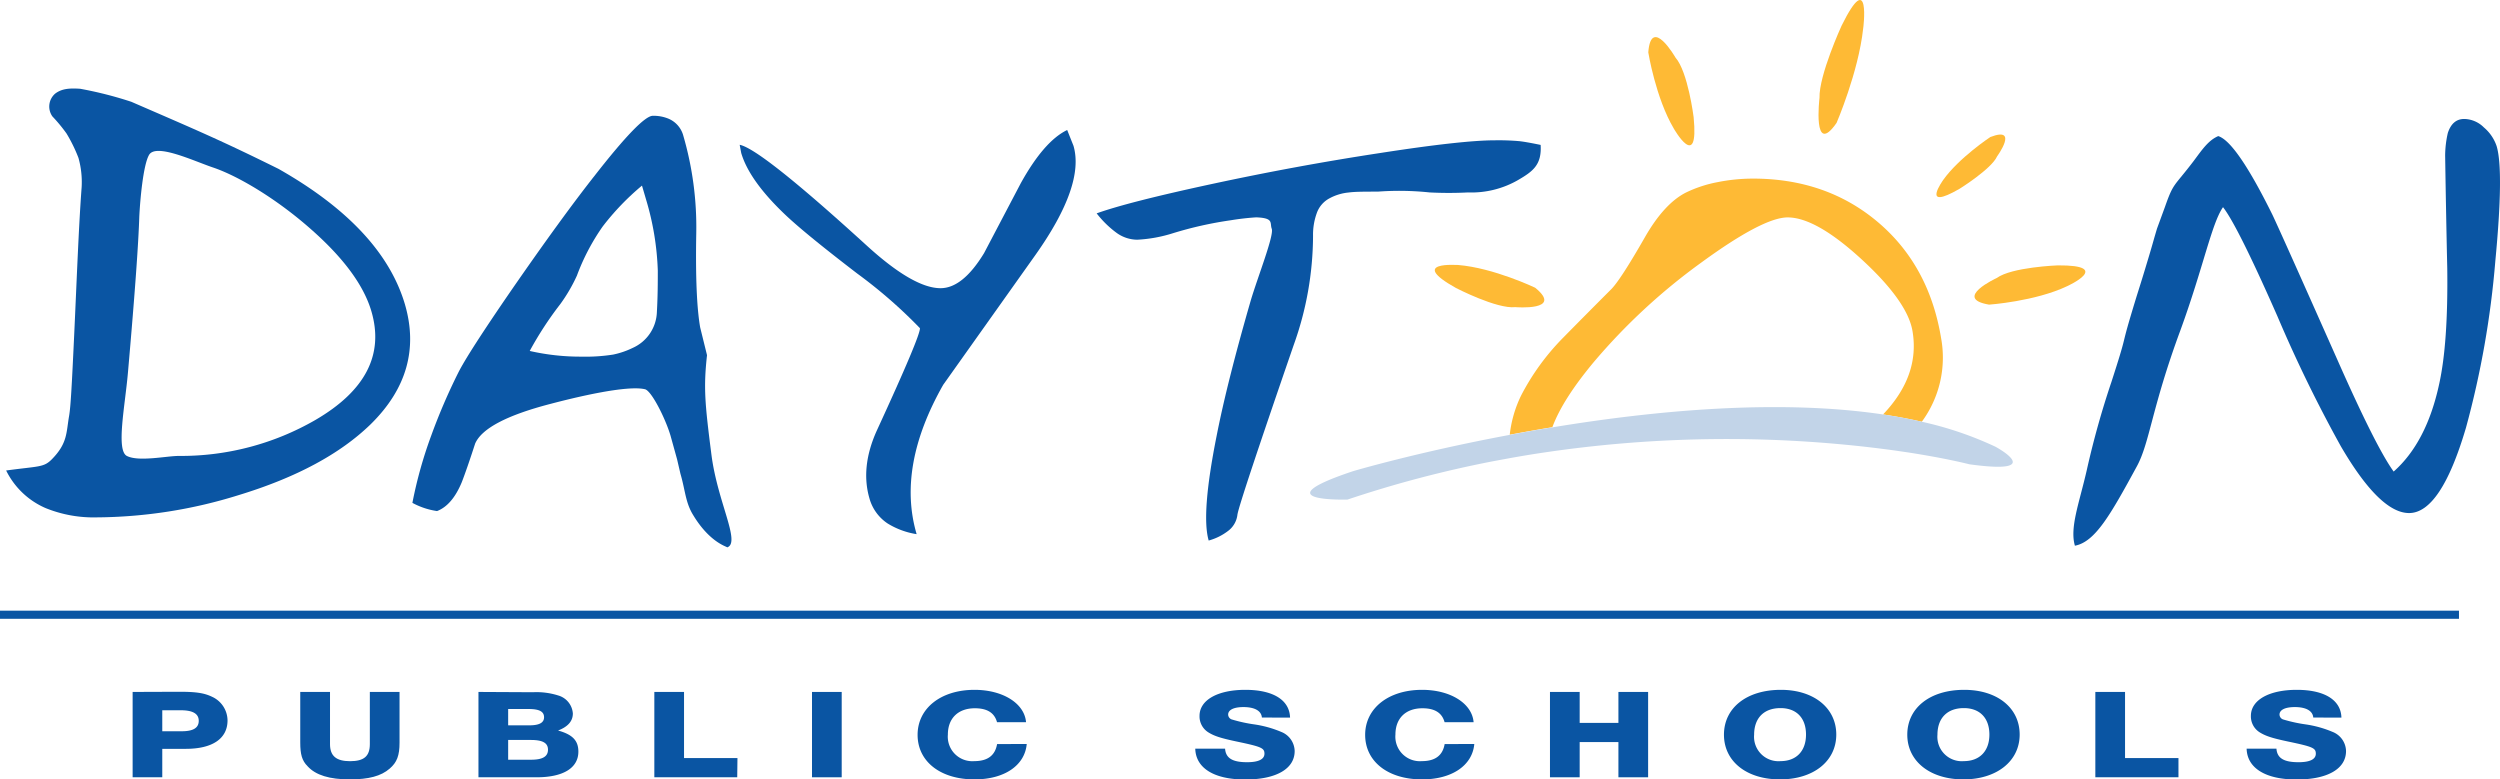 <?xml version="1.0" encoding="UTF-8"?>
<svg xmlns="http://www.w3.org/2000/svg" viewBox="0 0 439.38 136.99">
  <defs>
    <style>.cls-1{fill:#0a55a3;}.cls-2,.cls-5{fill:none;}.cls-3{fill:#feba35;}.cls-4{fill:#c2d4e8;}.cls-5{stroke:#0a55a3;stroke-width:1.43px;}</style>
  </defs>
  <title>Asset 2</title>
  <g id="Layer_2" data-name="Layer 2">
    <g id="Layer_1-2" data-name="Layer 1">
      <path class="cls-1" d="M54.68,40.31q8.58,7.56,10.59,14.39,3.36,11.42-9.82,19.1a47.25,47.25,0,0,1-24,6.33c-2.16,0-7.09,1.07-9.16,0-1.91-1-.32-8.77.19-14.58,1.32-15,1.87-23.24,2-27.46.14-2.9.68-9.09,1.72-10.87,1.22-2.08,7.8,1.05,11.16,2.19C41.78,30.88,48.61,34.93,54.68,40.31ZM42,87q15.1-4.61,23.15-12.44,9.48-9.32,6-21.13-4-13.43-22.2-23.75c-10.1-5-14.23-6.74-25.87-11.79a67.34,67.34,0,0,0-9-2.29c-1.62-.1-3.15-.1-4.39.86a3,3,0,0,0-.48,4,27.67,27.67,0,0,1,2.48,3,26.85,26.85,0,0,1,2.1,4.29,15.72,15.72,0,0,1,.56,5.14c-.53,7-.9,17.24-1.31,25.94s-.61,12.67-.9,14.3c-.51,2.92-.25,4.75-3,7.56-1.45,1.49-2.25,1.21-8.06,2A13.85,13.85,0,0,0,8,89.29,22.4,22.4,0,0,0,17,90.93,85.32,85.32,0,0,0,42,87Z"></path>
      <path class="cls-1" d="M115.61,47.56c0,2,0,4.4-.16,7.25a7.16,7.16,0,0,1-4.22,6.32,14.47,14.47,0,0,1-3.48,1.19,31,31,0,0,1-5.57.36,39.93,39.93,0,0,1-9.08-1,60.9,60.9,0,0,1,5.37-8.23,28.74,28.74,0,0,0,2.92-5,38.08,38.08,0,0,1,4.53-8.64,44.87,44.87,0,0,1,6.91-7.19l.72,2.46A48.71,48.71,0,0,1,115.61,47.56Zm7.45,10q-.9-5.12-.69-16.6a57.51,57.51,0,0,0-2.28-17.12,4.51,4.51,0,0,0-2.86-3.08,6.91,6.91,0,0,0-2.49-.41q-2,0-10.11,10.37-5.91,7.49-14.85,20.42-7.56,11-9.24,14.36a104.38,104.38,0,0,0-4.76,11.08,76.07,76.07,0,0,0-3.3,11.8,13,13,0,0,0,4.33,1.44c1.78-.68,3.24-2.38,4.36-5.1.58-1.5,1.36-3.74,2.33-6.74q1.71-4,13.26-7c4.13-1.09,13.36-3.34,16.6-2.57,1.15.27,3.61,5.18,4.49,8.17L119,80.73l.59,2.54c.84,2.86.87,5,2.19,7.18,3.08,5.15,6.26,5.66,6,5.76,2.48-.79-1.69-7.95-2.75-16.35-1.15-9-1.4-11.72-.77-17.44Z"></path>
      <path class="cls-1" d="M188.67,25.63q2,6.9-6.67,19.15L165.77,67.63Q157.61,82,161.1,93.88A13.77,13.77,0,0,1,156,92a7.79,7.79,0,0,1-3.17-4.33q-1.65-5.57,1.3-12.06,7.64-16.59,7.55-17.93a85.73,85.73,0,0,0-11-9.59q-9-6.9-12.51-10.2-6.45-6.08-7.9-11L130,25.45q3.71.72,22.42,17.79,8.15,7.41,12.88,7.41,3.9,0,7.65-6.16,3.23-6.15,6.46-12.3,4.1-7.39,8.15-9.34Z"></path>
      <path class="cls-1" d="M270.77,25.47c.22,3.53-1.39,4.67-4,6.19A16.39,16.39,0,0,1,258,33.82a65.5,65.5,0,0,1-6.74,0,51.25,51.25,0,0,0-9.11-.14c-2.26,0-4,0-5.09.15a8.73,8.73,0,0,0-3.35,1,4.71,4.71,0,0,0-2.3,2.67,11.1,11.1,0,0,0-.64,3.95,57.2,57.2,0,0,1-3.4,19.19q-9.65,28-9.89,29.82a4.15,4.15,0,0,1-1.68,2.88A9.85,9.85,0,0,1,212.43,95q-1.35-4.62,1.39-18.37,1.85-9.45,6-23.81c1.24-4.18,4.13-11.46,3.69-12.62-.37-1,.44-1.89-2.74-2a44.75,44.75,0,0,0-4.45.51A66.35,66.35,0,0,0,206.11,41a24.75,24.75,0,0,1-6.25,1.13,6.27,6.27,0,0,1-3.72-1.28,17.56,17.56,0,0,1-3.4-3.35q5.56-2,20.33-5.18t29.32-5.4q14.56-2.26,20.32-2.26a41.72,41.72,0,0,1,4.32.15C267.84,24.9,269.09,25.12,270.77,25.47Z"></path>
      <path class="cls-1" d="M438.8,25.72q1.27,4.32-.24,20.15a161.18,161.18,0,0,1-5.16,29.3q-4.42,15-10,15-5.15,0-12-11.75a243.3,243.3,0,0,1-11.14-22.84q-7-15.9-9.56-19.17c-2,2.86-3.49,10.7-7.53,21.75-5,13.53-5.36,19.69-7.63,23.83-4.63,8.5-7.3,13.24-10.87,13.92-.94-3.2.78-7.54,2.1-13.35a152.67,152.67,0,0,1,4.32-15.44c2.8-8.65,1.65-5.72,3.3-11.32,1.38-4.64,1.57-5.07,2.42-7.88,1.78-5.85,1.27-4.32,2.29-7.75l1.4-3.82c1.52-4.32,1.52-3.43,5-8,1.5-2,2.59-3.67,4.36-4.43q3.18,1,9.53,13.84,1.6,3.39,11.39,25.43,6.8,15.39,9.91,19.69,5.79-5.13,8-15.39,1.59-7.19,1.42-20.32-.22-9.84-.37-19.8a18.2,18.2,0,0,1,.47-4c.54-1.64,1.5-2.46,2.87-2.46a5,5,0,0,1,3.47,1.49A7.33,7.33,0,0,1,438.8,25.72Z"></path>
      <path class="cls-2" d="M330.94,72.84q6.46-6.78,5.19-14.56-.86-5.22-8.89-12.64t-13.07-7.43q-4.32,0-15.18,7.94a106.09,106.09,0,0,0-18.86,17.46c-3.66,4.35-6.08,8.18-7.3,11.5C290.67,72.16,312.46,70.09,330.94,72.84Z"></path>
      <path class="cls-3" d="M280.13,63.61A106.09,106.09,0,0,1,299,46.15q10.86-7.93,15.18-7.94,5,0,13.07,7.43t8.89,12.64q1.28,7.78-5.19,14.56c2.33.35,4.6.77,6.81,1.28a19,19,0,0,0,3.4-14.65Q339.05,46.63,330,39t-22-7.61a31.77,31.77,0,0,0-6.12.62,22.13,22.13,0,0,0-5.61,1.85q-3.8,1.95-7.16,7.81c-2.82,4.93-4.8,8-5.91,9.14q-4.32,4.32-8.56,8.63a41.76,41.76,0,0,0-7.3,10.07,21,21,0,0,0-2,6.89c2.4-.45,4.9-.9,7.49-1.32C274.05,71.79,276.47,68,280.13,63.61Z"></path>
      <path class="cls-4" d="M350.7,78.51a61.81,61.81,0,0,0-12.95-4.39c-2.21-.51-4.48-.93-6.81-1.28-18.48-2.75-40.27-.68-58.11,2.27-2.59.42-5.09.87-7.49,1.32-16.11,3-27.51,6.37-27.51,6.37-16.43,5.47-1,5-1,5a200.84,200.84,0,0,1,25.55-6.73l2.92-.54q3.31-.6,6.55-1.07a218.56,218.56,0,0,1,52.57-1.29c3.16.3,6,.65,8.56,1l2.4.35c6.85,1.06,10.74,2.08,10.74,2.08C360,83.51,350.7,78.51,350.7,78.51Z"></path>
      <path class="cls-3" d="M255.9,50.62s7.18,3.72,10.42,3.36c0,0,8.56.72,3.49-3.41,0,0-7.3-3.49-13.56-4C256.25,46.62,247.3,45.82,255.9,50.62Z"></path>
      <path class="cls-3" d="M297.66,20.6s-1-8-3.19-10.48c0,0-4.28-7.44-4.78-.92,0,0,1.29,8,4.48,13.39C294.17,22.59,298.62,30.4,297.66,20.6Z"></path>
      <path class="cls-3" d="M323.67,4.5s-4,8.72-3.89,12.71c0,0-1.25,10.5,3,4.39,0,0,3.83-8.88,4.67-16.55C327.48,5.05,328.83-5.93,323.67,4.5Z"></path>
      <path class="cls-3" d="M344.41,33.17S350,29.7,351,27.47c0,0,3.91-5.35-1.19-3.39,0,0-5.5,3.63-8.3,7.56C341.54,31.64,337.42,37.22,344.41,33.17Z"></path>
      <path class="cls-3" d="M361.65,46.64s-8.08.3-10.72,2.22c0,0-7.8,3.59-1.35,4.68,0,0,8.08-.56,13.74-3.25C363.32,50.29,371.5,46.57,361.65,46.64Z"></path>
      <path class="cls-1" d="M28.52,124.83h3.24c2.12,0,3.17.6,3.17,1.86s-1,1.83-3,1.83H28.52Zm-5.21-3.22v15h5.21v-5h4.13c4.71,0,7.34-1.81,7.34-5a4.62,4.62,0,0,0-2.72-4.15c-1.35-.65-2.76-.88-5.75-.88Z"></path>
      <path class="cls-1" d="M70.22,130.53c0,2.25-.45,3.46-1.74,4.56-1.5,1.31-3.69,1.89-7,1.89-3.55,0-6-.74-7.42-2.31-1-1-1.29-2.12-1.29-4.19v-8.87H58v9.17c0,2.07,1.08,3,3.52,3s3.48-.86,3.48-3v-9.17h5.22Z"></path>
      <path class="cls-1" d="M89.31,124.61H92.9c1.88,0,2.72.44,2.72,1.45s-.93,1.42-2.6,1.42H89.31Zm-5.22-3v15H94.3c4.68,0,7.35-1.63,7.35-4.51,0-1.92-1-3-3.57-3.71,1.76-.68,2.6-1.66,2.6-3a3.55,3.55,0,0,0-2.57-3.16,12.69,12.69,0,0,0-4.44-.57Zm5.22,8.44h4c2.09,0,3,.54,3,1.71s-.9,1.76-2.94,1.76H89.31Z"></path>
      <path class="cls-1" d="M129.57,136.61H115v-15h5.22v11.62h9.39Z"></path>
      <path class="cls-1" d="M147.93,136.61h-5.22v-15h5.22Z"></path>
      <path class="cls-1" d="M180.45,130.76c-.33,3.77-3.93,6.22-9.18,6.22-6,0-10-3.15-10-7.83s4.11-7.91,10-7.91c5,0,8.79,2.39,9.06,5.69h-5.1c-.45-1.64-1.71-2.45-3.9-2.45-2.94,0-4.74,1.77-4.74,4.62a4.31,4.31,0,0,0,4.65,4.67c2.34,0,3.66-1,4-3Z"></path>
      <path class="cls-1" d="M221.78,126.11c-.09-1.17-1.26-1.84-3.24-1.84-1.7,0-2.69.49-2.69,1.32a.93.93,0,0,0,.72.88,26,26,0,0,0,3.92.85,19.25,19.25,0,0,1,4.68,1.31,3.7,3.7,0,0,1,2.37,3.37c0,3.12-3.24,5-8.7,5s-8.68-2-8.77-5.42h5.24c.12,1.66,1.29,2.38,3.86,2.38,2,0,3.06-.51,3.06-1.5s-.54-1.22-4.76-2.11c-3-.63-4.08-1-5.12-1.65a3.3,3.3,0,0,1-1.53-2.89c0-2.77,3.17-4.57,8.05-4.57s7.77,1.78,7.86,4.88Z"></path>
      <path class="cls-1" d="M259.11,130.76c-.33,3.77-3.93,6.22-9.18,6.22-6,0-10-3.15-10-7.83s4.11-7.91,10-7.91c5,0,8.79,2.39,9.06,5.69h-5.1c-.45-1.64-1.71-2.45-3.9-2.45-2.94,0-4.74,1.77-4.74,4.62a4.31,4.31,0,0,0,4.65,4.67c2.34,0,3.66-1,4-3Z"></path>
      <path class="cls-1" d="M289.66,136.61h-5.22v-6.19h-6.81v6.19h-5.22v-15h5.22v5.44h6.81v-5.44h5.22Z"></path>
      <path class="cls-1" d="M312.93,124.45c2.81,0,4.48,1.75,4.48,4.65s-1.7,4.67-4.48,4.67a4.29,4.29,0,0,1-4.64-4.63C308.29,126.2,310,124.45,312.93,124.45Zm.06-3.21c-6,0-10,3.17-10,7.88s4,7.86,9.85,7.86,9.89-3.17,9.89-7.88S318.73,121.24,313,121.24Z"></path>
      <path class="cls-1" d="M345.15,124.45c2.81,0,4.49,1.75,4.49,4.65s-1.71,4.67-4.49,4.67a4.29,4.29,0,0,1-4.64-4.63C340.51,126.2,342.24,124.45,345.15,124.45Zm.06-3.21c-6,0-10,3.17-10,7.88s4.05,7.86,9.86,7.86,9.89-3.17,9.89-7.88S351,121.24,345.21,121.24Z"></path>
      <path class="cls-1" d="M382.87,136.61H368.26v-15h5.22v11.62h9.39Z"></path>
      <path class="cls-1" d="M406.56,126.11c-.09-1.17-1.26-1.84-3.23-1.84-1.71,0-2.7.49-2.7,1.32a.93.93,0,0,0,.72.88,26,26,0,0,0,3.92.85,19.25,19.25,0,0,1,4.68,1.31,3.7,3.7,0,0,1,2.37,3.37c0,3.12-3.24,5-8.69,5s-8.69-2-8.78-5.42h5.24c.12,1.66,1.29,2.38,3.87,2.38,2,0,3.05-.51,3.05-1.5s-.54-1.22-4.76-2.11c-3-.63-4.07-1-5.12-1.65a3.3,3.3,0,0,1-1.53-2.89c0-2.77,3.18-4.57,8.06-4.57s7.76,1.78,7.85,4.88Z"></path>
      <line class="cls-5" y1="108.04" x2="432.17" y2="108.04"></line>
    </g>
  </g>
</svg>
